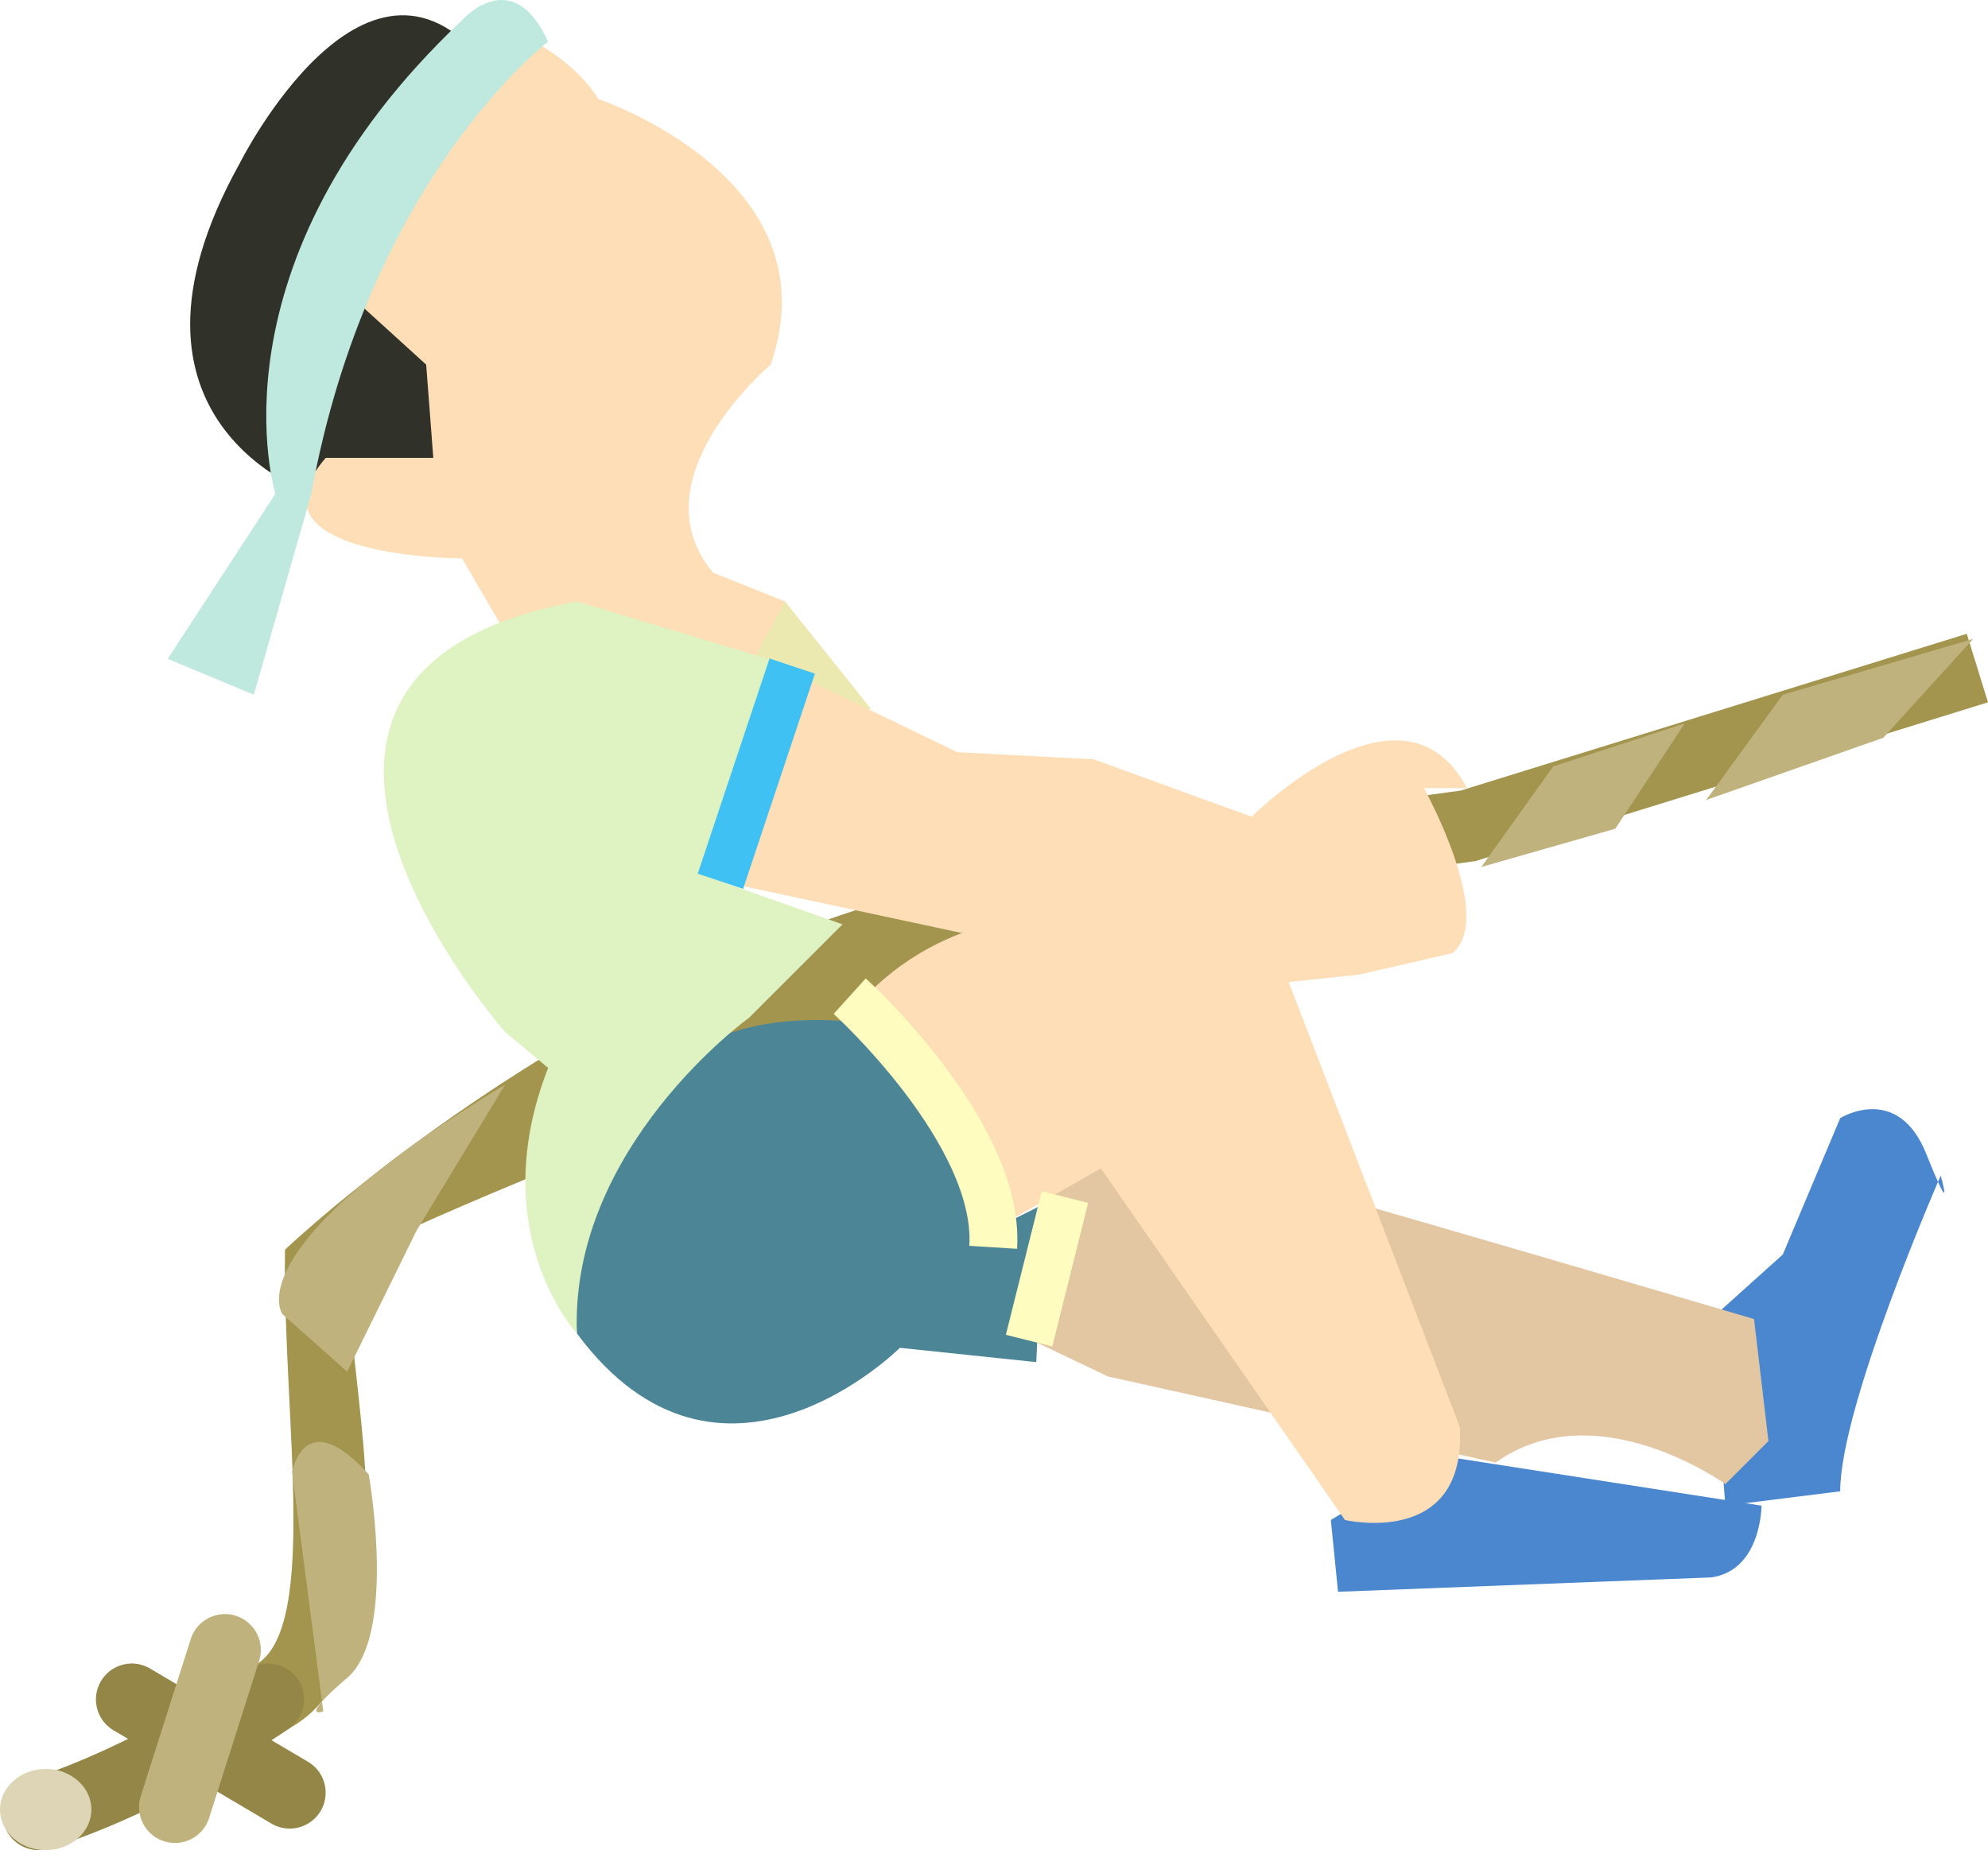 <svg xmlns="http://www.w3.org/2000/svg" width="136.133" height="126.722"><path fill="#a3944e" d="m134.68 43.41-34.9 10.815.43-.094c-.172.02-17.434 2.156-35.79 6.562-25.14 6.036-44.905 24.903-44.905 24.903-.164 11.797 2.515 26.812-2.434 28.636l1.7 4.61c5.113-1.883 7.105-8.434 6.085-20.031-.687-7.79-1.957-14.114.13-12.973-1.122-.613 57.144-24.543 75.812-26.828l.218-.027.211-.067 34.895-10.812-1.453-4.696"/><path fill="#948647" d="M16.977 114.374c-.079.05-7.668 5.23-15.07 7.543a2.457 2.457 0 0 0-1.614 3.078 2.455 2.455 0 0 0 3.078 1.613c8.125-2.539 16.055-7.957 16.387-8.183a2.456 2.456 0 1 0-2.781-4.05"/><path fill="#948647" d="m7.777 118.515 10.813 6.39a2.46 2.46 0 0 0 3.367-.867 2.458 2.458 0 0 0-.863-3.367l-10.817-6.387a2.453 2.453 0 0 0-3.363.863 2.458 2.458 0 0 0 .863 3.368"/><path fill="#4b87ce" d="m98.508 99.687 22.117 3.44s0 4.423-3.438 4.915l-25.562.984-.492-4.918 7.375-4.421"/><path fill="#4b87ce" d="m117.164 90.347 4.918-4.422 3.93-9.34s3.933-2.457 5.898 2.457c1.965 4.914.985 1.477.985 1.477s-6.883 15.726-6.883 21.625l-7.864.984-.984-12.781"/><path fill="#e3c6a2" d="M75.383 77.57c1.476 0 44.73 12.777 44.73 12.777l.985 8.355-2.95 2.95s-8.847-6.391-15.73-1.473L75.875 94.28l-10.32-4.914 9.828-11.797"/><path fill="#fddeb6" d="m68.504 83.956 6.879-3.93 16.715 24.082s8.355 1.97 7.863-6.39L87.67 65.772s-22.116-10.816-31.948 7.372l12.78 10.812"/><path fill="#4c8696" d="M39.504 91.331s-2.457-24.578 20.644-21.137l8.356 13.762 2.95-1.473-.493 10.813-9.34-.98S49.332 104.6 39.504 91.33"/><path fill="#ebe8b0" d="m53.758 41.194-4.914 3.934 5.898 3.441h4.914l-5.898-7.375"/><path fill="#fddeb6" d="m51.3 44.636 14.255 6.883 9.34.488 10.812 3.933s10.324-10.32 14.746-1.964h-2.95s4.915 8.847 1.966 11.304l-6.39 1.473-9.337.984-34.41-7.375 1.969-15.726"/><path fill="#303129" d="m33.605 4.823.985 28.508-13.274.492S6.57 28.905 16.402 11.21c0 0 8.848-17.695 17.203-6.387"/><path fill="#fddeb6" d="m35.078 44.144-3.437-5.899s-15.239 0-9.34-6.883h7.37l-.487-6.386-5.41-4.918 9.34-18.676s5.406 1.473 7.863 5.406c0 0 16.222 5.406 11.796 18.188 0 0-9.336 7.863-3.93 14.254l4.915 1.964-2.95 5.407-15.73-2.457"/><path fill="#dff2c1" d="M51.3 69.702s-12.288 8.848-11.796 21.63c0 0-6.39-6.884-1.969-18.188l-2.945-2.457s-21.63-24.579 4.914-29.493L54.25 45.62l-4.918 14.742 8.36 2.95-6.391 6.39"/><path fill="#bfe9de" d="M37.535 2.855s-12.285 9.34-16.219 30.968l-3.933 13.762-5.899-2.457 7.375-11.305s-4.914-15.73 12.782-32.441c0 0 3.437-3.934 5.894 1.473"/><path fill="none" stroke="#3fc2f3" stroke-width="3.277" d="m54.25 45.62-4.918 14.742"/><path fill="none" stroke="#fffcbf" stroke-width="3.277" d="M58.184 68.23s10.32 9.34 9.828 17.203m2.457 6.39 2.457-9.832"/><path fill="#bfb27c" d="m135.117 43.76-13.035 3.825-5.246 7.207 12.125-4.258 6.156-6.773m-19.754 5.789-9.011 2.949-4.914 6.883 9.175-2.621 4.75-7.211M34.59 74.292l-6.063 9.992-4.754 9.668-4.421-3.933S15.91 85.597 34.59 74.292m-14.586 26.543s.82-4.754 5.246.16c0 0 1.965 10.98-1.477 13.93-3.441 2.949-1.636 2.293-1.636 2.293m-7.817 7.301 3.442-10.817a2.458 2.458 0 0 0-4.684-1.488l-3.441 10.812a2.455 2.455 0 0 0 1.597 3.086 2.454 2.454 0 0 0 3.086-1.593"/><path fill="#ded5b7" d="M3.129 126.722c1.73 0 3.129-1.246 3.129-2.782 0-1.535-1.399-2.78-3.13-2.78-1.726 0-3.128 1.245-3.128 2.78 0 1.536 1.402 2.782 3.129 2.782"/></svg>
